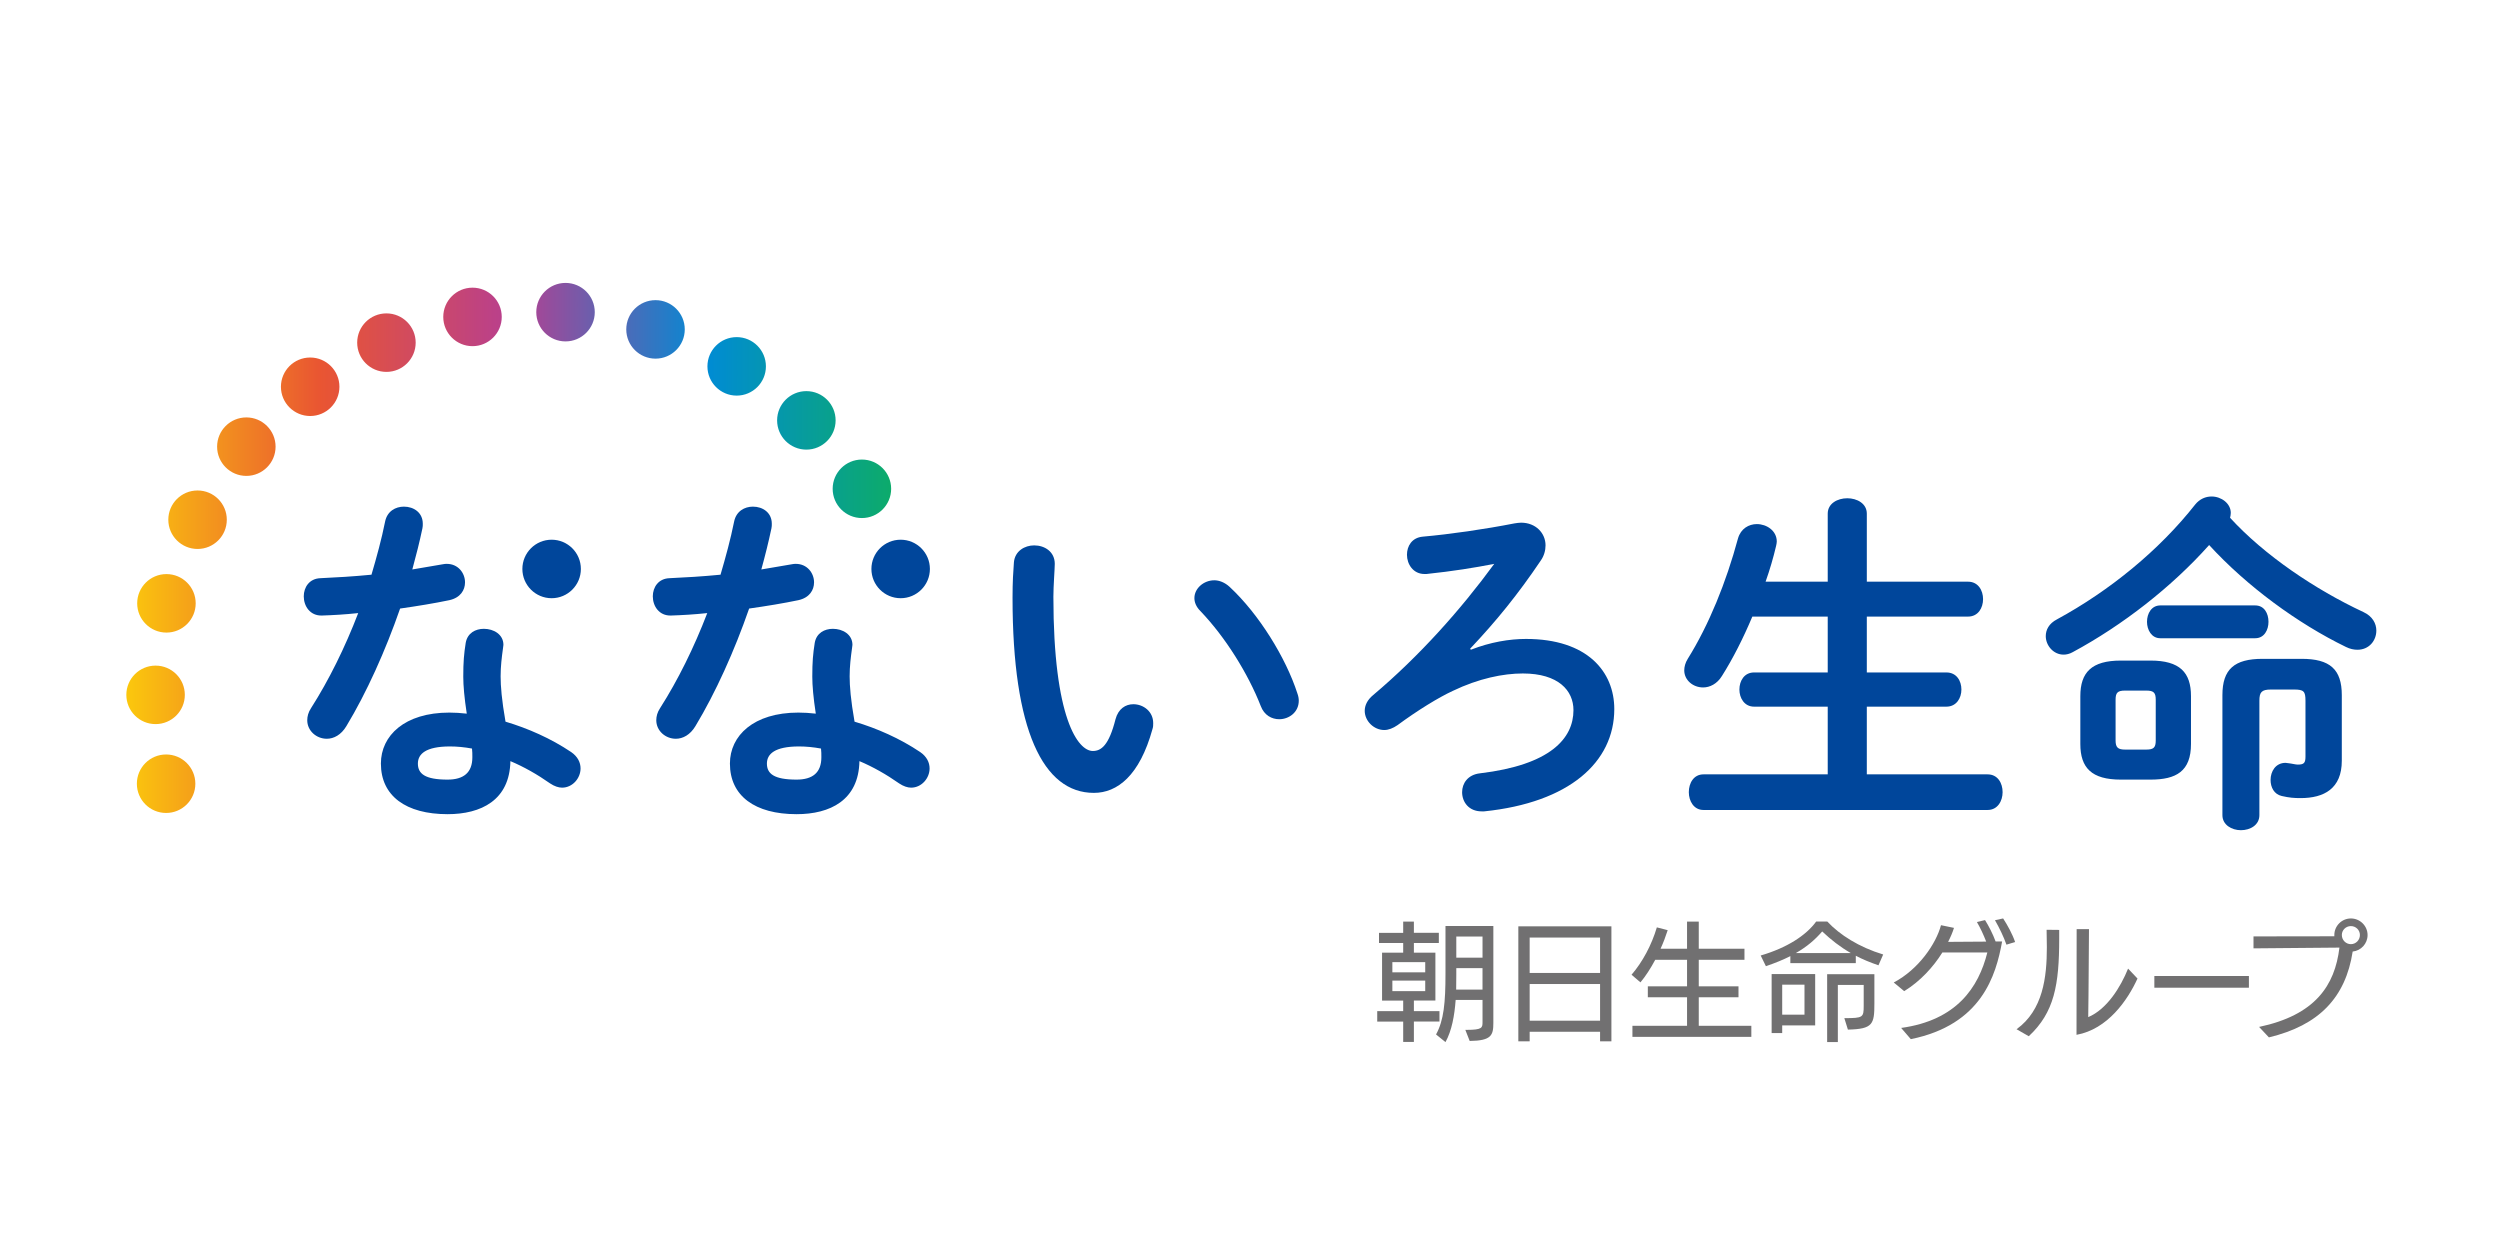 <?xml version="1.0" encoding="utf-8"?>
<!-- Generator: Adobe Illustrator 16.0.0, SVG Export Plug-In . SVG Version: 6.00 Build 0)  -->
<!DOCTYPE svg PUBLIC "-//W3C//DTD SVG 1.1//EN" "http://www.w3.org/Graphics/SVG/1.1/DTD/svg11.dtd">
<svg version="1.1" id="レイヤー_1" xmlns="http://www.w3.org/2000/svg" xmlns:xlink="http://www.w3.org/1999/xlink" x="0px"
	 y="0px" width="200px" height="100px" viewBox="0 0 200 100" enable-background="new 0 0 200 100" xml:space="preserve">
<g id="枠">
</g>
<g>
	<path fill="#717071" d="M113.111,81.727v1.63h-0.856v-1.63h-2.077v-0.835h2.077v-0.846h-1.69v-3.83h1.69v-0.774h-1.935v-0.814
		h1.935V73.73h0.856v0.896h1.996v0.814h-1.996v0.774h1.721v3.83h-1.721v0.846h2.047v0.835H113.111z M114.018,76.97h-2.629v0.814
		h2.629V76.97z M114.018,78.446h-2.629v0.845h2.629V78.446z M117.227,82.389h0.111c1.243,0,1.264-0.173,1.264-0.621v-1.772h-2.149
		c-0.092,1.242-0.306,2.454-0.814,3.371l-0.755-0.61c0.623-1.132,0.755-2.548,0.755-4.859v-3.819h3.829v7.762
		c0,0.978-0.152,1.416-1.894,1.436L117.227,82.389z M118.602,77.448h-2.098v0.52c0,0.397,0,0.794-0.011,1.201h2.108V77.448z
		 M118.602,74.922h-2.098v1.691h2.098V74.922z"/>
	<path fill="#717071" d="M128.006,83.306v-0.765h-5.633v0.765h-0.906v-9.199h7.446v9.199H128.006z M128.006,75.004h-5.633v2.832
		h5.633V75.004z M128.006,78.722h-5.633v2.934h5.633V78.722z"/>
	<path fill="#717071" d="M130.594,82.949v-0.887h4.37v-2.281h-3.138v-0.876h3.138v-2.119h-2.547
		c-0.366,0.683-0.764,1.304-1.181,1.803l-0.713-0.61c0.875-1.009,1.608-2.384,2.025-3.79l0.867,0.225
		c-0.154,0.489-0.348,0.998-0.571,1.486h2.119V73.73h0.938v2.169h3.656v0.887h-3.656v2.119h3.178v0.876h-3.178v2.281h4.206v0.887
		H130.594z"/>
	<path fill="#717071" d="M150.277,77.224c-0.684-0.234-1.273-0.479-1.813-0.764v0.591h-5.236V76.49
		c-0.561,0.286-1.213,0.551-1.956,0.806l-0.417-0.856c2.098-0.611,3.636-1.609,4.44-2.719h0.886
		c0.988,1.059,2.527,2.047,4.473,2.638L150.277,77.224z M142.576,82.032v0.611h-0.845v-4.717h3.483v4.105H142.576z M144.359,78.772
		h-1.783v2.403h1.783V78.772z M148.066,76.246c-0.855-0.489-1.578-1.059-2.292-1.731c-0.539,0.632-1.201,1.213-2.108,1.731H148.066z
		 M146.172,83.366v-5.429h3.779v2.343c0,1.649-0.111,2.047-2.119,2.088l-0.285-0.917c1.498,0,1.549-0.051,1.549-0.987v-1.671h-2.068
		v4.573H146.172z"/>
	<path fill="#717071" d="M152.092,82.235c4.431-0.611,6.192-3.229,6.896-6.04h-3.597c-0.723,1.161-1.762,2.302-3.055,3.097
		l-0.836-0.693c1.996-1.049,3.393-3.116,3.779-4.583l1.039,0.214c-0.111,0.366-0.275,0.743-0.469,1.12
		c0.418,0,1.904-0.021,3.046-0.021c-0.204-0.529-0.479-1.12-0.743-1.568l0.651-0.153c0.285,0.449,0.632,1.121,0.846,1.712h0.52
		c-0.489,2.72-1.64,6.662-7.304,7.813L152.092,82.235z M160.516,75.574c-0.204-0.591-0.57-1.354-0.918-1.956l0.652-0.143
		c0.348,0.529,0.754,1.273,0.958,1.885L160.516,75.574z"/>
	<path fill="#717071" d="M161.324,82.338c2.119-1.528,2.424-4.166,2.424-6.56c0-0.479-0.01-0.948-0.02-1.396l1.008,0.011v0.692
		c0,3.697-0.387,5.908-2.435,7.813L161.324,82.338z M166.132,74.331h0.987c-0.01,0.53-0.029,5.43-0.061,7.039
		c1.498-0.632,2.588-2.394,3.188-3.881l0.754,0.794c-0.794,1.742-2.394,4.055-4.879,4.503L166.132,74.331z"/>
	<rect x="172.348" y="78.08" fill="#717071" width="7.564" height="0.937"/>
	<path fill="#717071" d="M180.727,82.154c4.472-0.947,6.061-3.29,6.428-6.346c-2.17,0.021-6.875,0.061-6.875,0.061v-0.957
		c0,0,4.898-0.01,6.467-0.01V74.8c0-0.723,0.592-1.324,1.324-1.324c0.733,0,1.335,0.602,1.335,1.324c0,0.692-0.52,1.253-1.192,1.324
		c-0.57,3.688-2.699,5.908-6.702,6.866L180.727,82.154z M188.793,74.8c0-0.397-0.325-0.713-0.723-0.713
		c-0.396,0-0.723,0.315-0.723,0.713c0,0.407,0.326,0.733,0.723,0.733C188.468,75.533,188.793,75.207,188.793,74.8"/>
	<path fill="#00469B" d="M82.735,43.631c0.837,0,1.647,0.503,1.647,1.479c0,0.392-0.111,1.76-0.111,2.626
		c0,9.773,1.982,12.343,3.155,12.343c0.67,0,1.285-0.447,1.815-2.541c0.224-0.839,0.81-1.201,1.424-1.201
		c0.81,0,1.591,0.587,1.591,1.508c0,0.168,0,0.308-0.056,0.475c-1.033,3.742-2.82,5.11-4.691,5.11c-4.049,0-6.506-4.998-6.506-15.61
		c0-1.284,0.056-2.122,0.111-2.848C81.199,44.078,81.98,43.631,82.735,43.631 M103.79,55.471c0.083,0.224,0.112,0.42,0.112,0.587
		c0,0.922-0.783,1.48-1.564,1.48c-0.586,0-1.201-0.308-1.48-1.062c-1.005-2.569-2.82-5.501-4.831-7.596
		c-0.335-0.335-0.475-0.698-0.475-1.033c0-0.782,0.754-1.424,1.592-1.424c0.391,0,0.837,0.167,1.229,0.53
		C100.719,49.132,102.869,52.623,103.79,55.471"/>
	<path fill="#00469B" d="M117.666,51.98c1.564-0.614,3.101-0.865,4.414-0.865c4.914,0,7.063,2.624,7.063,5.612
		c0,4.245-3.602,7.484-10.415,8.183h-0.195c-1.033,0-1.564-0.754-1.564-1.536c0-0.698,0.446-1.396,1.425-1.508
		c5.641-0.67,7.483-2.793,7.483-5.055c0-1.563-1.201-2.933-4.049-2.933c-1.563,0-3.52,0.392-5.613,1.397
		c-1.145,0.53-2.82,1.563-4.412,2.736c-0.363,0.251-0.727,0.391-1.061,0.391c-0.839,0-1.564-0.726-1.564-1.536
		c0-0.419,0.195-0.865,0.67-1.257c3.715-3.127,7.037-6.869,9.691-10.5c-1.564,0.308-3.297,0.587-5.419,0.811h-0.167
		c-0.894,0-1.396-0.782-1.396-1.536c0-0.698,0.391-1.368,1.257-1.451c2.206-0.196,4.915-0.587,7.344-1.062
		c0.196-0.028,0.363-0.057,0.531-0.057c1.173,0,1.954,0.838,1.954,1.815c0,0.391-0.111,0.838-0.391,1.229
		c-1.787,2.653-3.574,4.859-5.641,7.037L117.666,51.98z"/>
	<path fill="#00469B" d="M157.444,46.535c0.81,0,1.201,0.698,1.201,1.396s-0.392,1.396-1.201,1.396h-8.099v4.469h6.367
		c0.811,0,1.201,0.67,1.201,1.368c0,0.67-0.391,1.368-1.201,1.368h-6.367v5.417h9.663c0.81,0,1.2,0.698,1.2,1.425
		c0,0.697-0.391,1.424-1.2,1.424h-22.731c-0.781,0-1.172-0.727-1.172-1.424c0-0.727,0.391-1.425,1.172-1.425h9.941v-5.417h-5.893
		c-0.781,0-1.173-0.698-1.173-1.368c0-0.698,0.392-1.368,1.173-1.368h5.893v-4.469h-6.031c-0.727,1.731-1.564,3.38-2.43,4.748
		c-0.391,0.643-0.978,0.921-1.508,0.921c-0.811,0-1.509-0.586-1.509-1.368c0-0.279,0.085-0.614,0.28-0.921
		c1.703-2.737,3.07-6.116,4.02-9.635c0.225-0.782,0.866-1.145,1.509-1.145c0.782,0,1.593,0.53,1.593,1.396
		c0,0.111-0.028,0.224-0.057,0.362c-0.223,0.949-0.502,1.899-0.838,2.849h4.971V41.09c0-0.81,0.781-1.229,1.564-1.229
		c0.781,0,1.563,0.419,1.563,1.229v5.445H157.444z"/>
	<path fill="#00469B" d="M189.074,48.965c0.727,0.334,1.033,0.921,1.033,1.479c0,0.811-0.586,1.536-1.509,1.536
		c-0.278,0-0.586-0.056-0.921-0.223c-3.854-1.872-7.931-4.859-10.946-8.154c-2.987,3.351-6.927,6.422-10.919,8.572
		c-0.252,0.141-0.502,0.196-0.726,0.196c-0.81,0-1.425-0.727-1.425-1.48c0-0.503,0.252-1.006,0.894-1.341
		c4.217-2.29,8.183-5.529,11.06-9.188c0.362-0.446,0.837-0.642,1.312-0.642c0.781,0,1.536,0.559,1.536,1.313
		c0,0.14-0.029,0.252-0.057,0.391C181.144,44.413,185.192,47.15,189.074,48.965 M169.666,62.369c-2.346,0-3.239-0.95-3.239-2.849
		v-3.826c0-1.898,0.894-2.848,3.239-2.848h2.374c2.346,0,3.239,0.949,3.239,2.848v3.826c0,2.179-1.173,2.849-3.239,2.849H169.666z
		 M171.705,59.967c0.586,0,0.754-0.167,0.754-0.726v-3.268c0-0.559-0.168-0.726-0.754-0.726h-1.703
		c-0.587,0-0.755,0.167-0.755,0.726v3.268c0,0.559,0.196,0.726,0.755,0.726H171.705z M172.822,51.059
		c-0.698,0-1.062-0.67-1.062-1.313c0-0.67,0.363-1.312,1.062-1.312h7.596c0.726,0,1.061,0.642,1.061,1.312
		c0,0.643-0.335,1.313-1.061,1.313H172.822z M184.131,52.707c2.262,0,3.213,0.837,3.213,2.903v5.25c0,2.234-1.426,2.988-3.297,2.988
		c-0.529,0-0.893-0.028-1.508-0.168c-0.614-0.139-0.893-0.698-0.893-1.284c0-0.67,0.391-1.368,1.2-1.368
		c0.083,0,0.14,0.028,0.224,0.028c0.279,0.027,0.559,0.111,0.754,0.111c0.502,0,0.614-0.14,0.614-0.642v-4.469
		c0-0.754-0.14-0.894-0.921-0.894h-1.844c-0.754,0-0.922,0.224-0.922,0.894v9.159c0,0.782-0.726,1.201-1.479,1.201
		c-0.726,0-1.479-0.419-1.479-1.201V55.61c0-2.066,0.949-2.903,3.211-2.903H184.131z"/>
	<g>
		<defs>
			<path id="SVGID_1_" d="M10.949,62.698c0,1.292,1.047,2.339,2.339,2.339s2.34-1.047,2.34-2.339c0-1.293-1.048-2.34-2.34-2.34
				S10.949,61.405,10.949,62.698 M10.107,55.589c0,1.292,1.047,2.339,2.34,2.339c1.292,0,2.339-1.047,2.339-2.339
				c0-1.293-1.047-2.34-2.339-2.34C11.155,53.249,10.107,54.296,10.107,55.589 M10.975,48.267c0,1.291,1.048,2.34,2.34,2.34
				c1.292,0,2.34-1.049,2.34-2.34c0-1.293-1.047-2.34-2.34-2.34C12.023,45.927,10.975,46.974,10.975,48.267 M13.465,41.578
				c0,1.292,1.048,2.339,2.34,2.339s2.339-1.047,2.339-2.339c0-1.293-1.047-2.34-2.339-2.34S13.465,40.285,13.465,41.578
				 M66.613,39.104c0,1.293,1.048,2.34,2.339,2.34c1.292,0,2.34-1.047,2.34-2.34c0-1.292-1.048-2.34-2.34-2.34
				C67.661,36.764,66.613,37.812,66.613,39.104 M17.368,35.733c0,1.292,1.048,2.339,2.339,2.339c1.292,0,2.339-1.047,2.339-2.339
				s-1.047-2.34-2.339-2.34C18.416,33.394,17.368,34.441,17.368,35.733 M62.169,33.63c0,1.292,1.048,2.34,2.34,2.34
				c1.292,0,2.34-1.048,2.34-2.34s-1.047-2.34-2.34-2.34C63.217,31.29,62.169,32.338,62.169,33.63 M22.474,30.941
				c0,1.292,1.048,2.34,2.34,2.34s2.34-1.048,2.34-2.34s-1.048-2.34-2.34-2.34S22.474,29.649,22.474,30.941 M56.594,29.309
				c0,1.292,1.047,2.34,2.34,2.34c1.292,0,2.339-1.048,2.339-2.34c0-1.293-1.047-2.34-2.339-2.34
				C57.642,26.969,56.594,28.016,56.594,29.309 M28.575,27.411c0,1.293,1.047,2.341,2.339,2.341c1.292,0,2.34-1.048,2.34-2.341
				c0-1.292-1.047-2.34-2.34-2.34C29.622,25.071,28.575,26.119,28.575,27.411 M50.101,26.352c0,1.292,1.048,2.34,2.34,2.34
				c1.292,0,2.34-1.048,2.34-2.34s-1.047-2.34-2.34-2.34C51.148,24.012,50.101,25.06,50.101,26.352 M35.461,25.353
				c0,1.292,1.048,2.34,2.34,2.34c1.292,0,2.339-1.048,2.339-2.34c0-1.293-1.047-2.34-2.339-2.34
				C36.509,23.013,35.461,24.06,35.461,25.353 M42.902,24.973c0,1.292,1.048,2.34,2.34,2.34c1.292,0,2.34-1.048,2.34-2.34
				c0-1.293-1.048-2.34-2.34-2.34C43.95,22.633,42.902,23.68,42.902,24.973"/>
		</defs>
		<clipPath id="SVGID_2_">
			<use xlink:href="#SVGID_1_"  overflow="visible"/>
		</clipPath>
		
			<linearGradient id="SVGID_3_" gradientUnits="userSpaceOnUse" x1="-319.656" y1="346.422" x2="-319.233" y2="346.422" gradientTransform="matrix(144.53 0 0 -144.53 46210.148 50112.352)">
			<stop  offset="0" style="stop-color:#FBC70D"/>
			<stop  offset="0.25" style="stop-color:#E95532"/>
			<stop  offset="0.5" style="stop-color:#B73F90"/>
			<stop  offset="0.75" style="stop-color:#008BD5"/>
			<stop  offset="1" style="stop-color:#0DAC67"/>
		</linearGradient>
		<rect x="10.107" y="22.633" clip-path="url(#SVGID_2_)" fill="url(#SVGID_3_)" width="61.185" height="42.404"/>
	</g>
	<path fill="#00469B" d="M58.728,41.732c0.168-0.838,0.838-1.201,1.508-1.201c0.782,0,1.508,0.475,1.508,1.369
		c0,0.111,0,0.251-0.028,0.362c-0.223,1.062-0.502,2.179-0.81,3.295c0.838-0.14,1.676-0.279,2.458-0.419
		c0.112-0.028,0.224-0.028,0.308-0.028c0.894,0,1.452,0.727,1.452,1.48c0,0.614-0.363,1.229-1.257,1.425
		c-1.2,0.251-2.569,0.475-3.937,0.669c-1.173,3.38-2.681,6.731-4.3,9.412c-0.419,0.697-1.005,1.005-1.564,1.005
		c-0.838,0-1.564-0.643-1.564-1.48c0-0.307,0.084-0.642,0.308-0.977c1.424-2.234,2.708-4.831,3.77-7.597
		c-1.033,0.112-2.039,0.168-2.904,0.196c-0.949,0.027-1.452-0.754-1.452-1.536c0-0.726,0.446-1.424,1.34-1.452
		c1.256-0.056,2.652-0.14,4.077-0.279C58.058,44.553,58.449,43.129,58.728,41.732 M63.727,65.134c-3.323,0-5.333-1.453-5.333-4.05
		c0-2.233,1.899-4.077,5.473-4.077c0.447,0,0.894,0.028,1.396,0.084c-0.195-1.284-0.279-2.233-0.279-2.96
		c0-1.2,0.056-1.814,0.196-2.709c0.14-0.782,0.782-1.117,1.452-1.117c0.782,0,1.564,0.447,1.564,1.285
		c0,0.084-0.028,0.14-0.028,0.224c-0.112,0.81-0.196,1.508-0.196,2.289c0,0.782,0.084,1.871,0.392,3.63
		c1.787,0.531,3.63,1.341,5.25,2.43c0.53,0.364,0.754,0.838,0.754,1.313c0,0.782-0.642,1.536-1.48,1.536
		c-0.279,0-0.614-0.111-0.949-0.335c-1.034-0.727-2.123-1.341-3.184-1.787C68.698,64.017,66.408,65.134,63.727,65.134
		 M65.709,60.582c0-0.252,0-0.476-0.028-0.698c-0.614-0.112-1.201-0.168-1.759-0.168c-1.955,0-2.569,0.614-2.569,1.368
		c0,0.81,0.559,1.285,2.374,1.285C65.012,62.369,65.709,61.81,65.709,60.582"/>
	<path fill="#00469B" d="M72.052,43.177c-1.292,0-2.339,1.047-2.339,2.34c0,1.291,1.047,2.34,2.339,2.34
		c1.292,0,2.34-1.049,2.34-2.34C74.392,44.224,73.344,43.177,72.052,43.177"/>
	<path fill="#00469B" d="M30.807,41.732c0.168-0.838,0.838-1.201,1.508-1.201c0.782,0,1.508,0.475,1.508,1.369
		c0,0.111,0,0.251-0.028,0.362c-0.223,1.062-0.503,2.179-0.81,3.295c0.838-0.14,1.675-0.279,2.458-0.419
		c0.112-0.028,0.224-0.028,0.307-0.028c0.894,0,1.452,0.727,1.452,1.48c0,0.614-0.363,1.229-1.257,1.425
		c-1.201,0.251-2.569,0.475-3.937,0.669c-1.173,3.38-2.681,6.731-4.301,9.412c-0.418,0.697-1.005,1.005-1.563,1.005
		c-0.838,0-1.564-0.643-1.564-1.48c0-0.307,0.084-0.642,0.307-0.977c1.424-2.234,2.708-4.831,3.77-7.597
		c-1.033,0.112-2.038,0.168-2.904,0.196c-0.949,0.027-1.452-0.754-1.452-1.536c0-0.726,0.446-1.424,1.34-1.452
		c1.256-0.056,2.652-0.14,4.077-0.279C30.137,44.553,30.528,43.129,30.807,41.732 M35.805,65.134c-3.323,0-5.333-1.453-5.333-4.05
		c0-2.233,1.899-4.077,5.473-4.077c0.447,0,0.894,0.028,1.396,0.084c-0.195-1.284-0.279-2.233-0.279-2.96
		c0-1.2,0.056-1.814,0.196-2.709c0.14-0.782,0.782-1.117,1.452-1.117c0.782,0,1.564,0.447,1.564,1.285
		c0,0.084-0.028,0.14-0.028,0.224c-0.112,0.81-0.196,1.508-0.196,2.289c0,0.782,0.084,1.871,0.391,3.63
		c1.787,0.531,3.63,1.341,5.25,2.43c0.53,0.364,0.754,0.838,0.754,1.313c0,0.782-0.642,1.536-1.48,1.536
		c-0.279,0-0.614-0.111-0.95-0.335c-1.033-0.727-2.122-1.341-3.183-1.787C40.776,64.017,38.486,65.134,35.805,65.134 M37.788,60.582
		c0-0.252,0-0.476-0.028-0.698c-0.614-0.112-1.201-0.168-1.76-0.168c-1.954,0-2.569,0.614-2.569,1.368
		c0,0.81,0.559,1.285,2.374,1.285C37.09,62.369,37.788,61.81,37.788,60.582"/>
	<path fill="#00469B" d="M44.13,43.177c-1.292,0-2.34,1.047-2.34,2.34c0,1.291,1.048,2.34,2.34,2.34s2.34-1.049,2.34-2.34
		C46.47,44.224,45.422,43.177,44.13,43.177"/>
</g>
</svg>
